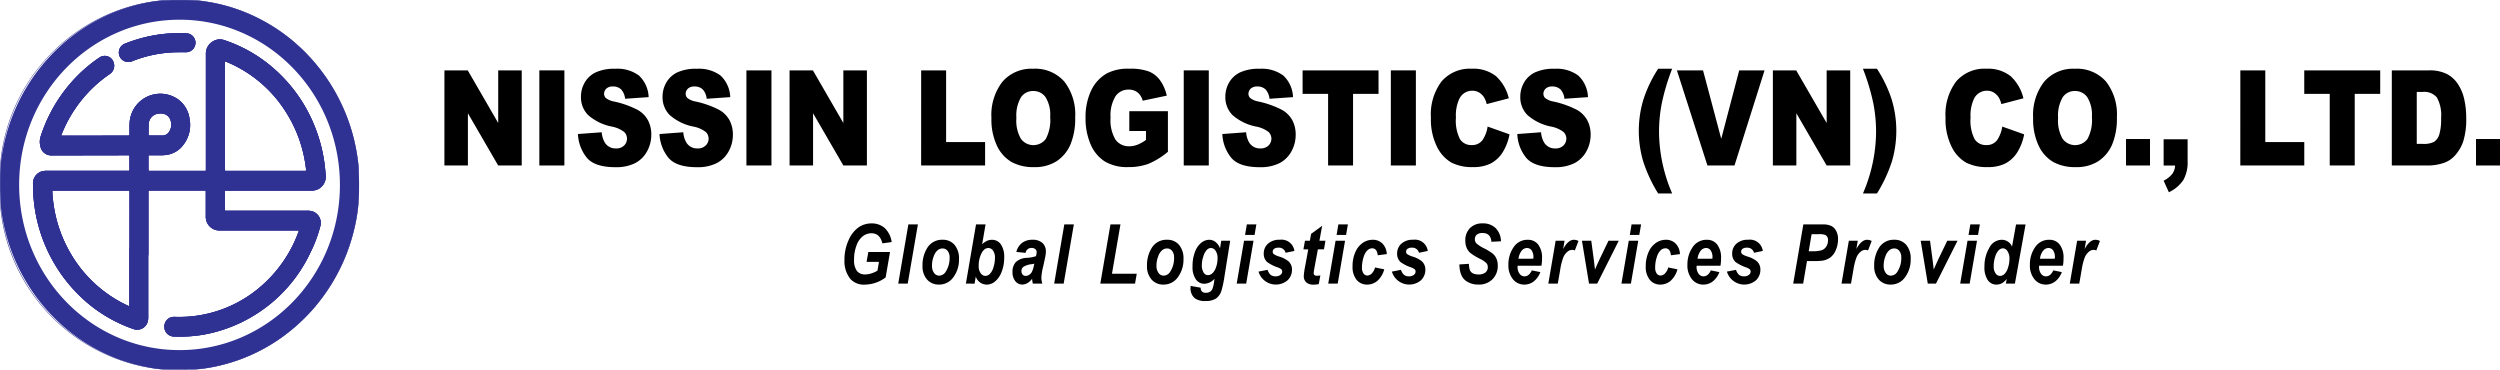 <svg xmlns="http://www.w3.org/2000/svg" width="340.667" height="50.387" viewBox="0 0 340.667 50.387"><defs><style>.a{fill:#2f3193;}</style></defs><g transform="translate(-60.258 -389.724)"><g transform="translate(60.258 389.724)"><g transform="translate(16.193 4.506)"><path class="a" d="M90.822,396.7a1.3,1.3,0,0,1-1.338,1.235c-.3-.007-.6,0-.905,0a17.112,17.112,0,0,0-6.4,1.231,1.294,1.294,0,1,1-.967-2.4,20.007,20.007,0,0,1,7.375-1.441,9.8,9.8,0,0,1,1.087.036A1.288,1.288,0,0,1,90.822,396.7Z" transform="translate(-80.379 -395.323)"/></g><g transform="translate(4.508 5.371)"><path class="a" d="M92.1,417c.044,0,.089,0,.133,0h11.5c.093,0,.185,0,.278-.007a1.875,1.875,0,0,0,1.723-2.005q-.047-.8-.151-1.6a20.927,20.927,0,0,0-1.416-5.31,20.564,20.564,0,0,0-5.354-7.58,19.516,19.516,0,0,0-6.858-3.989,1.838,1.838,0,0,0-1.588.154,1.937,1.937,0,0,0-.96,1.78q0,7.839,0,15.681c0,.2.02.183-.174.183H81.781a.918.918,0,0,0-.1,0c-.076.009-.1-.028-.1-.1q0-.96,0-1.918c0-.087.035-.107.109-.106.15,0,.3,0,.447,0,.588-.013,1.178.035,1.764-.03a3.441,3.441,0,0,0,2.4-1.344,4.42,4.42,0,0,0,.874-3.637,3.9,3.9,0,0,0-1.58-2.621,4.193,4.193,0,0,0-6.583,3.271c-.023.5-.01,1-.015,1.5,0,.181,0,.181-.18.182l-8.994.014c-.145,0-.146,0-.091-.141a18.053,18.053,0,0,1,4.2-6.321,17.781,17.781,0,0,1,2.392-1.95,1.362,1.362,0,0,0,.5-1.61,1.272,1.272,0,0,0-1.929-.625,19.935,19.935,0,0,0-4.015,3.594,20.7,20.7,0,0,0-3.985,7.146,2.346,2.346,0,0,0-.039,1.346,1.505,1.505,0,0,0,1.117,1.207,2.781,2.781,0,0,0,.65.042q5.114-.01,10.227-.019c.12,0,.146.041.146.158-.006.578,0,1.155,0,1.73,0,.23,0,.23-.215.23h-11.1a2.251,2.251,0,0,0-.612.066,1.718,1.718,0,0,0-1.221,1.735c0,.652.026,1.3.082,1.954a21.03,21.03,0,0,0,7.586,14.454,19.654,19.654,0,0,0,5.984,3.337,1.488,1.488,0,0,0,1.973-.966,2.173,2.173,0,0,0,.078-.669q0-4.208,0-8.416h.026v-8.631c0-.174,0-.174.172-.174h7.471c.171,0,.171,0,.171.175,0,1.121,0,2.242,0,3.362a1.86,1.86,0,0,0,1.923,1.9h10.614c.168,0,.168,0,.108.166a17.86,17.86,0,0,1-4.932,7.279,16.958,16.958,0,0,1-7.259,3.844,16.772,16.772,0,0,1-4.518.488,2.51,2.51,0,0,0-.542.019,1.334,1.334,0,0,0-1.035,1.4,1.316,1.316,0,0,0,1.214,1.253,19.415,19.415,0,0,0,2.115-.02,18.2,18.2,0,0,0,4.365-.808,20.017,20.017,0,0,0,12.289-10.783A18.055,18.055,0,0,0,105,421.852a1.651,1.651,0,0,0-.987-1.99,2.253,2.253,0,0,0-.844-.121H92.218c-.241,0-.216.026-.218-.232q0-1.127,0-2.257c0-.05,0-.1,0-.15C92,417.024,92.028,416.992,92.1,417Zm-10.49-9a1.484,1.484,0,0,1,1.4-1.492,1.656,1.656,0,0,1,.854.1,1.315,1.315,0,0,1,.783,1.066A1.7,1.7,0,0,1,84.388,409a1.068,1.068,0,0,1-.925.5h-.834v0c-.306,0-.612,0-.917,0-.079,0-.118-.018-.116-.111C81.6,408.926,81.59,408.462,81.61,408ZM79,424.887h-.023v7.651c0,.029,0,.059,0,.088,0,.14,0,.14-.122.086a16.422,16.422,0,0,1-2.047-1.1,17.6,17.6,0,0,1-5.894-6.157,18.207,18.207,0,0,1-2.192-6.108,19.407,19.407,0,0,1-.243-2.191c-.007-.129.027-.16.151-.16q5.112.005,10.226,0c.116,0,.148.031.147.153Q79,421.017,79,424.887Zm13-25.326c0-.19,0-.19.171-.119a17.389,17.389,0,0,1,8.211,6.969,18.073,18.073,0,0,1,2.514,6.573c.067.382.123.766.165,1.152.019.17.015.172-.146.172H92.191c-.192,0-.192,0-.192-.195Z" transform="translate(-65.86 -396.398)"/></g><g transform="translate(0.012 0.012)"><path class="a" d="M109.162,413.392c-.012-.284-.006-.571-.03-.855-.053-.652-.142-1.3-.25-1.947a25.451,25.451,0,0,0-6.713-13.413c-.509-.538-1.049-1.041-1.6-1.53a24.386,24.386,0,0,0-7.577-4.511A23.41,23.41,0,0,0,88.723,390c-.514-.084-1.027-.169-1.545-.207-.588-.041-1.177-.056-1.768-.055H84.05c-.216,0-.431,0-.645.008-.436.018-.872.017-1.308.064q-1.1.117-2.185.342a23.987,23.987,0,0,0-6.883,2.568,24.7,24.7,0,0,0-2.451,1.572,23.687,23.687,0,0,0-2.661,2.247c-.566.555-1.112,1.13-1.627,1.737a25.3,25.3,0,0,0-3.733,5.848,25.506,25.506,0,0,0-1.941,6.177c-.123.695-.233,1.392-.286,2.095-.046.61-.058,1.224-.056,1.838v1.348c0,.354.02.708.024,1.06a14.191,14.191,0,0,0,.126,1.664,25.807,25.807,0,0,0,.97,4.4,25.507,25.507,0,0,0,1.642,3.995,25.772,25.772,0,0,0,2.148,3.469A25.073,25.073,0,0,0,68.13,433.5c.567.542,1.16,1.052,1.775,1.535a24.147,24.147,0,0,0,7.175,3.885,24.478,24.478,0,0,0,3.361.87,17.078,17.078,0,0,0,1.77.25c.571.044,1.145.061,1.717.056h.039c.44,0,.881,0,1.321,0,.024,0,.05,0,.074,0h0a.081.081,0,0,1,.043.015h.241a2.416,2.416,0,0,1,.47-.024,15.692,15.692,0,0,0,2.03-.156,24.059,24.059,0,0,0,9.907-3.812,25.088,25.088,0,0,0,3.6-2.94q.825-.808,1.569-1.693a25.631,25.631,0,0,0,2.195-3.031,25.33,25.33,0,0,0,2.112-4.262,26.306,26.306,0,0,0,1.272-4.514,21.917,21.917,0,0,0,.379-4.076C109.187,414.869,109.193,414.13,109.162,413.392ZM84.73,437.435c-12.089,0-21.864-10.078-21.86-22.543,0-12.416,9.8-22.486,21.872-22.48s21.836,10.082,21.839,22.517S96.793,437.434,84.73,437.435Z" transform="translate(-60.273 -389.739)"/></g><g transform="translate(25.129)"><path class="a" d="M115.28,415.6a21.918,21.918,0,0,1-.379,4.076,26.309,26.309,0,0,1-1.272,4.514,25.332,25.332,0,0,1-2.112,4.262,25.637,25.637,0,0,1-2.195,3.031q-.745.884-1.569,1.693a25.087,25.087,0,0,1-3.6,2.94,23.932,23.932,0,0,1-9.907,3.812,15.7,15.7,0,0,1-2.03.156,2.413,2.413,0,0,0-.47.024,1.964,1.964,0,0,1,.511-.045,23.867,23.867,0,0,0,13.186-4.96,25.37,25.37,0,0,0,9.509-16.085,26.1,26.1,0,0,0,.3-5.147,25.636,25.636,0,0,0-1.465-7.621,25.025,25.025,0,0,0-4.218-7.5,24.351,24.351,0,0,0-10.689-7.621,23.327,23.327,0,0,0-4.6-1.152,22.117,22.117,0,0,0-2.767-.235l-.022-.007,0,0,.015-.012,0,.012c.591,0,1.18.013,1.768.055.518.038,1.031.124,1.545.207a23.412,23.412,0,0,1,4.265,1.136,24.388,24.388,0,0,1,7.577,4.511c.555.488,1.1.991,1.6,1.53a25.782,25.782,0,0,1,2.781,3.47,25.446,25.446,0,0,1,3.931,9.942c.109.647.2,1.295.25,1.947.023.284.018.57.03.855C115.286,414.127,115.28,414.866,115.28,415.6Z" transform="translate(-91.483 -389.724)"/></g><path class="a" d="M84.067,389.738l-.02.006A24.41,24.41,0,0,0,60.4,411.634c-.064.624-.109,1.251-.122,1.88,0,.01-.006.015-.01.015s-.008,0-.012-.014h.012c0-.6.01-1.192.056-1.784a19.963,19.963,0,0,1,.286-2.034,24.436,24.436,0,0,1,3.9-9.4,24.689,24.689,0,0,1,1.775-2.278c.515-.589,1.062-1.148,1.627-1.686a23.54,23.54,0,0,1,2.661-2.181,24.8,24.8,0,0,1,2.451-1.526,24.349,24.349,0,0,1,3.189-1.448,24.634,24.634,0,0,1,3.694-1.045q1.084-.218,2.185-.332c.435-.045.872-.044,1.308-.062.214-.009.43-.007.645-.008l0-.012.014.012Z" transform="translate(-60.258 -389.724)"/><g transform="translate(0 26.553)"><path class="a" d="M83.946,444.705l0,.006-.011.012,0-.012c-.572,0-1.146-.012-1.717-.055a17.551,17.551,0,0,1-1.77-.243,25.066,25.066,0,0,1-3.361-.844,24.379,24.379,0,0,1-3.767-1.6A23.855,23.855,0,0,1,69.9,439.8c-.615-.469-1.208-.964-1.775-1.49a24.59,24.59,0,0,1-2.948-3.237,24.909,24.909,0,0,1-2.148-3.368,24.273,24.273,0,0,1-2.612-8.15,13.381,13.381,0,0,1-.126-1.615c0-.342-.023-.686-.024-1.029l-.012,0a.064.064,0,0,0,.012-.016h0l.006.02a24.5,24.5,0,0,0,16.463,22.478A23.8,23.8,0,0,0,82,444.571c.641.071,1.283.125,1.927.132Z" transform="translate(-60.258 -420.889)"/></g><g transform="translate(23.665 50.363)"><path class="a" d="M91.145,450.5H89.67l0-.012,0-.008q.7,0,1.389,0a.147.147,0,0,1,.049.01h0Z" transform="translate(-89.663 -450.474)"/></g><g transform="translate(23.789)"><path class="a" d="M91.18,389.744H89.817v-.008l0-.012h1.354l0,.012Z" transform="translate(-89.817 -389.724)"/></g><g transform="translate(0 24.526)"><path class="a" d="M60.28,419.285q0,.654,0,1.311l-.008,0-.012,0v-1.306h.022Z" transform="translate(-60.258 -419.285)"/></g><g transform="translate(16.193 4.506)"><path class="a" d="M90.822,396.7a1.3,1.3,0,0,1-1.338,1.235c-.3-.007-.6,0-.905,0a17.112,17.112,0,0,0-6.4,1.231,1.294,1.294,0,1,1-.967-2.4,20.007,20.007,0,0,1,7.375-1.441,9.8,9.8,0,0,1,1.087.036A1.288,1.288,0,0,1,90.822,396.7Z" transform="translate(-80.379 -395.323)"/></g><g transform="translate(4.508 5.371)"><path class="a" d="M92.1,417c.044,0,.089,0,.133,0h11.5c.093,0,.185,0,.278-.007a1.875,1.875,0,0,0,1.723-2.005q-.047-.8-.151-1.6a20.927,20.927,0,0,0-1.416-5.31,20.564,20.564,0,0,0-5.354-7.58,19.516,19.516,0,0,0-6.858-3.989,1.838,1.838,0,0,0-1.588.154,1.937,1.937,0,0,0-.96,1.78q0,7.839,0,15.681c0,.2.02.183-.174.183H81.781a.918.918,0,0,0-.1,0c-.076.009-.1-.028-.1-.1q0-.96,0-1.918c0-.087.035-.107.109-.106.15,0,.3,0,.447,0,.588-.013,1.178.035,1.764-.03a3.441,3.441,0,0,0,2.4-1.344,4.42,4.42,0,0,0,.874-3.637,3.9,3.9,0,0,0-1.58-2.621,4.193,4.193,0,0,0-6.583,3.271c-.023.5-.01,1-.015,1.5,0,.181,0,.181-.18.182l-8.994.014c-.145,0-.146,0-.091-.141a18.053,18.053,0,0,1,4.2-6.321,17.781,17.781,0,0,1,2.392-1.95,1.362,1.362,0,0,0,.5-1.61,1.272,1.272,0,0,0-1.929-.625,19.935,19.935,0,0,0-4.015,3.594,20.7,20.7,0,0,0-3.985,7.146,2.346,2.346,0,0,0-.039,1.346,1.505,1.505,0,0,0,1.117,1.207,2.781,2.781,0,0,0,.65.042q5.114-.01,10.227-.019c.12,0,.146.041.146.158-.006.578,0,1.155,0,1.73,0,.23,0,.23-.215.23h-11.1a2.251,2.251,0,0,0-.612.066,1.718,1.718,0,0,0-1.221,1.735c0,.652.026,1.3.082,1.954a21.03,21.03,0,0,0,7.586,14.454,19.654,19.654,0,0,0,5.984,3.337,1.488,1.488,0,0,0,1.973-.966,2.173,2.173,0,0,0,.078-.669q0-4.208,0-8.416h.026v-8.631c0-.174,0-.174.172-.174h7.471c.171,0,.171,0,.171.175,0,1.121,0,2.242,0,3.362a1.86,1.86,0,0,0,1.923,1.9h10.614c.168,0,.168,0,.108.166a17.86,17.86,0,0,1-4.932,7.279,16.958,16.958,0,0,1-7.259,3.844,16.772,16.772,0,0,1-4.518.488,2.51,2.51,0,0,0-.542.019,1.334,1.334,0,0,0-1.035,1.4,1.316,1.316,0,0,0,1.214,1.253,19.415,19.415,0,0,0,2.115-.02,18.2,18.2,0,0,0,4.365-.808,20.017,20.017,0,0,0,12.289-10.783A18.055,18.055,0,0,0,105,421.852a1.651,1.651,0,0,0-.987-1.99,2.253,2.253,0,0,0-.844-.121H92.218c-.241,0-.216.026-.218-.232q0-1.127,0-2.257c0-.05,0-.1,0-.15C92,417.024,92.028,416.992,92.1,417Zm-10.49-9a1.484,1.484,0,0,1,1.4-1.492,1.656,1.656,0,0,1,.854.1,1.315,1.315,0,0,1,.783,1.066A1.7,1.7,0,0,1,84.388,409a1.068,1.068,0,0,1-.925.5h-.834v0c-.306,0-.612,0-.917,0-.079,0-.118-.018-.116-.111C81.6,408.926,81.59,408.462,81.61,408ZM79,424.887h-.023v7.651c0,.029,0,.059,0,.088,0,.14,0,.14-.122.086a16.422,16.422,0,0,1-2.047-1.1,17.6,17.6,0,0,1-5.894-6.157,18.207,18.207,0,0,1-2.192-6.108,19.407,19.407,0,0,1-.243-2.191c-.007-.129.027-.16.151-.16q5.112.005,10.226,0c.116,0,.148.031.147.153Q79,421.017,79,424.887Zm13-25.326c0-.19,0-.19.171-.119a17.389,17.389,0,0,1,8.211,6.969,18.073,18.073,0,0,1,2.514,6.573c.067.382.123.766.165,1.152.019.17.015.172-.146.172H92.191c-.192,0-.192,0-.192-.195Z" transform="translate(-65.86 -396.398)"/></g><g transform="translate(4.508 5.371)"><path class="a" d="M92.1,417c.044,0,.089,0,.133,0h11.5c.093,0,.185,0,.278-.007a1.875,1.875,0,0,0,1.723-2.005q-.047-.8-.151-1.6a20.927,20.927,0,0,0-1.416-5.31,20.564,20.564,0,0,0-5.354-7.58,19.516,19.516,0,0,0-6.858-3.989,1.838,1.838,0,0,0-1.588.154,1.937,1.937,0,0,0-.96,1.78q0,7.839,0,15.681c0,.2.02.183-.174.183H81.781a.918.918,0,0,0-.1,0c-.076.009-.1-.028-.1-.1q0-.96,0-1.918c0-.087.035-.107.109-.106.15,0,.3,0,.447,0,.588-.013,1.178.035,1.764-.03a3.441,3.441,0,0,0,2.4-1.344,4.42,4.42,0,0,0,.874-3.637,3.9,3.9,0,0,0-1.58-2.621,4.193,4.193,0,0,0-6.583,3.271c-.023.5-.01,1-.015,1.5,0,.181,0,.181-.18.182l-8.994.014c-.145,0-.146,0-.091-.141a18.053,18.053,0,0,1,4.2-6.321,17.781,17.781,0,0,1,2.392-1.95,1.362,1.362,0,0,0,.5-1.61,1.272,1.272,0,0,0-1.929-.625,19.935,19.935,0,0,0-4.015,3.594,20.7,20.7,0,0,0-3.985,7.146,2.346,2.346,0,0,0-.039,1.346,1.505,1.505,0,0,0,1.117,1.207,2.781,2.781,0,0,0,.65.042q5.114-.01,10.227-.019c.12,0,.146.041.146.158-.006.578,0,1.155,0,1.73,0,.23,0,.23-.215.23h-11.1a2.251,2.251,0,0,0-.612.066,1.718,1.718,0,0,0-1.221,1.735c0,.652.026,1.3.082,1.954a21.03,21.03,0,0,0,7.586,14.454,19.654,19.654,0,0,0,5.984,3.337,1.488,1.488,0,0,0,1.973-.966,2.173,2.173,0,0,0,.078-.669q0-4.208,0-8.416h.026v-8.631c0-.174,0-.174.172-.174h7.471c.171,0,.171,0,.171.175,0,1.121,0,2.242,0,3.362a1.86,1.86,0,0,0,1.923,1.9h10.614c.168,0,.168,0,.108.166a17.86,17.86,0,0,1-4.932,7.279,16.958,16.958,0,0,1-7.259,3.844,16.772,16.772,0,0,1-4.518.488,2.51,2.51,0,0,0-.542.019,1.334,1.334,0,0,0-1.035,1.4,1.316,1.316,0,0,0,1.214,1.253,19.415,19.415,0,0,0,2.115-.02,18.2,18.2,0,0,0,4.365-.808,20.017,20.017,0,0,0,12.289-10.783A18.055,18.055,0,0,0,105,421.852a1.651,1.651,0,0,0-.987-1.99,2.253,2.253,0,0,0-.844-.121H92.218c-.241,0-.216.026-.218-.232q0-1.127,0-2.257c0-.05,0-.1,0-.15C92,417.024,92.028,416.992,92.1,417Zm-10.49-9a1.484,1.484,0,0,1,1.4-1.492,1.656,1.656,0,0,1,.854.1,1.315,1.315,0,0,1,.783,1.066A1.7,1.7,0,0,1,84.388,409a1.068,1.068,0,0,1-.925.5h-.834v0c-.306,0-.612,0-.917,0-.079,0-.118-.018-.116-.111C81.6,408.926,81.59,408.462,81.61,408ZM79,424.887h-.023v7.651c0,.029,0,.059,0,.088,0,.14,0,.14-.122.086a16.422,16.422,0,0,1-2.047-1.1,17.6,17.6,0,0,1-5.894-6.157,18.207,18.207,0,0,1-2.192-6.108,19.407,19.407,0,0,1-.243-2.191c-.007-.129.027-.16.151-.16q5.112.005,10.226,0c.116,0,.148.031.147.153Q79,421.017,79,424.887Zm13-25.326c0-.19,0-.19.171-.119a17.389,17.389,0,0,1,8.211,6.969,18.073,18.073,0,0,1,2.514,6.573c.067.382.123.766.165,1.152.019.17.015.172-.146.172H92.191c-.192,0-.192,0-.192-.195Z" transform="translate(-65.86 -396.398)"/></g><g transform="translate(16.193 4.506)"><path class="a" d="M90.822,396.7a1.3,1.3,0,0,1-1.338,1.235c-.3-.007-.6,0-.905,0a17.112,17.112,0,0,0-6.4,1.231,1.294,1.294,0,1,1-.967-2.4,20.007,20.007,0,0,1,7.375-1.441,9.8,9.8,0,0,1,1.087.036A1.288,1.288,0,0,1,90.822,396.7Z" transform="translate(-80.379 -395.323)"/></g></g><g transform="translate(120.819 399.093)"><path d="M133.667,400.726h3.179l4.149,7.171v-7.171H144.2v12.961h-3.209l-4.126-7.117v7.117h-3.2Z" transform="translate(-133.667 -400.505)"/><path d="M149.738,400.726h3.412v12.961h-3.412Z" transform="translate(-136.804 -400.505)"/><path d="M156.275,409.345l3.239-.239a3.24,3.24,0,0,0,.428,1.415,1.7,1.7,0,0,0,1.5.787,1.5,1.5,0,0,0,1.123-.4,1.285,1.285,0,0,0,.019-1.834,3.984,3.984,0,0,0-1.743-.752,6.9,6.9,0,0,1-3.194-1.574,3.425,3.425,0,0,1-.962-2.5,3.828,3.828,0,0,1,.492-1.886,3.43,3.43,0,0,1,1.481-1.4,6,6,0,0,1,2.71-.508,4.909,4.909,0,0,1,3.22.924,4.224,4.224,0,0,1,1.319,2.939l-3.209.222a2.165,2.165,0,0,0-.538-1.273,1.551,1.551,0,0,0-1.131-.4,1.225,1.225,0,0,0-.894.3.975.975,0,0,0-.3.72.771.771,0,0,0,.248.558,2.55,2.55,0,0,0,1.143.477,12.842,12.842,0,0,1,3.2,1.144,3.626,3.626,0,0,1,1.405,1.437,4.15,4.15,0,0,1,.439,1.919,4.645,4.645,0,0,1-.587,2.3,3.877,3.877,0,0,1-1.638,1.6,5.744,5.744,0,0,1-2.653.544q-2.81,0-3.893-1.273A5.463,5.463,0,0,1,156.275,409.345Z" transform="translate(-138.08 -400.451)"/><path d="M170.087,409.345l3.238-.239a3.228,3.228,0,0,0,.429,1.415,1.7,1.7,0,0,0,1.5.787,1.5,1.5,0,0,0,1.123-.4,1.292,1.292,0,0,0,.4-.933,1.279,1.279,0,0,0-.376-.9,3.993,3.993,0,0,0-1.744-.752,6.9,6.9,0,0,1-3.193-1.574,3.426,3.426,0,0,1-.963-2.5,3.829,3.829,0,0,1,.493-1.886,3.428,3.428,0,0,1,1.48-1.4,6,6,0,0,1,2.71-.508,4.913,4.913,0,0,1,3.221.924,4.22,4.22,0,0,1,1.318,2.939l-3.209.222a2.17,2.17,0,0,0-.538-1.273,1.553,1.553,0,0,0-1.131-.4,1.227,1.227,0,0,0-.895.3.974.974,0,0,0-.3.72.771.771,0,0,0,.248.558,2.541,2.541,0,0,0,1.142.477,12.816,12.816,0,0,1,3.2,1.144,3.615,3.615,0,0,1,1.405,1.437,4.151,4.151,0,0,1,.44,1.919,4.645,4.645,0,0,1-.587,2.3,3.875,3.875,0,0,1-1.639,1.6,5.741,5.741,0,0,1-2.653.544q-2.812,0-3.893-1.273A5.458,5.458,0,0,1,170.087,409.345Z" transform="translate(-140.777 -400.451)"/><path d="M184.8,400.726h3.412v12.961H184.8Z" transform="translate(-143.65 -400.505)"/><path d="M192.106,400.726h3.179l4.149,7.171v-7.171h3.209v12.961h-3.209l-4.126-7.117v7.117h-3.2Z" transform="translate(-145.075 -400.505)"/><path d="M214.388,400.726h3.4v9.77h5.313v3.191h-8.717Z" transform="translate(-149.425 -400.505)"/><path d="M226.285,407.161a7.4,7.4,0,0,1,1.5-4.942,5.2,5.2,0,0,1,4.185-1.768,5.276,5.276,0,0,1,4.24,1.738,7.257,7.257,0,0,1,1.488,4.867,9.176,9.176,0,0,1-.65,3.726,5.152,5.152,0,0,1-1.878,2.264,5.459,5.459,0,0,1-3.064.809,6.143,6.143,0,0,1-3.084-.7,5.062,5.062,0,0,1-1.981-2.21A8.4,8.4,0,0,1,226.285,407.161Zm3.4.019a4.922,4.922,0,0,0,.62,2.82,2.112,2.112,0,0,0,3.386.018,5.46,5.46,0,0,0,.6-3.016,4.517,4.517,0,0,0-.629-2.674,2.01,2.01,0,0,0-1.7-.844,1.947,1.947,0,0,0-1.653.858A4.934,4.934,0,0,0,229.689,407.18Z" transform="translate(-151.747 -400.451)"/><path d="M248.185,408.938v-2.7h5.261v5.526a10.294,10.294,0,0,1-2.673,1.649,7.8,7.8,0,0,1-2.754.438,5.856,5.856,0,0,1-3.2-.787,5.091,5.091,0,0,1-1.917-2.343,8.847,8.847,0,0,1-.68-3.572,8.53,8.53,0,0,1,.744-3.692,5.236,5.236,0,0,1,2.179-2.383,6.169,6.169,0,0,1,3.013-.628,7.289,7.289,0,0,1,2.732.389,3.587,3.587,0,0,1,1.5,1.207,5.752,5.752,0,0,1,.9,2.073l-3.284.69a2.108,2.108,0,0,0-.687-1.123,1.917,1.917,0,0,0-1.237-.389,2.1,2.1,0,0,0-1.784.914,4.977,4.977,0,0,0-.666,2.9,5.137,5.137,0,0,0,.672,3.005,2.207,2.207,0,0,0,1.876.9,3.06,3.06,0,0,0,1.089-.2,5.49,5.49,0,0,0,1.188-.662v-1.221Z" transform="translate(-154.859 -400.451)"/><path d="M258.847,400.726h3.413v12.961h-3.413Z" transform="translate(-158.104 -400.505)"/><path d="M265.384,409.345l3.239-.239a3.25,3.25,0,0,0,.428,1.415,1.7,1.7,0,0,0,1.5.787,1.5,1.5,0,0,0,1.124-.4,1.3,1.3,0,0,0,.394-.933,1.276,1.276,0,0,0-.377-.9,3.979,3.979,0,0,0-1.743-.752,6.9,6.9,0,0,1-3.194-1.574,3.428,3.428,0,0,1-.962-2.5,3.837,3.837,0,0,1,.492-1.886,3.44,3.44,0,0,1,1.481-1.4,6,6,0,0,1,2.709-.508,4.91,4.91,0,0,1,3.221.924,4.22,4.22,0,0,1,1.319,2.939l-3.209.222a2.17,2.17,0,0,0-.538-1.273,1.553,1.553,0,0,0-1.131-.4,1.226,1.226,0,0,0-.895.3.974.974,0,0,0-.3.72.771.771,0,0,0,.248.558,2.545,2.545,0,0,0,1.143.477,12.811,12.811,0,0,1,3.2,1.144,3.612,3.612,0,0,1,1.406,1.437,4.139,4.139,0,0,1,.439,1.919,4.653,4.653,0,0,1-.586,2.3,3.882,3.882,0,0,1-1.638,1.6,5.746,5.746,0,0,1-2.653.544q-2.81,0-3.893-1.273A5.464,5.464,0,0,1,265.384,409.345Z" transform="translate(-159.38 -400.451)"/><path d="M278.971,400.726h10.35v3.2h-3.473v9.76h-3.4v-9.76h-3.473Z" transform="translate(-162.033 -400.505)"/><path d="M293.913,400.726h3.412v12.961h-3.412Z" transform="translate(-164.949 -400.505)"/><path d="M308.425,408.329l2.984,1.061a7.056,7.056,0,0,1-.946,2.467,4.306,4.306,0,0,1-1.6,1.494,5.212,5.212,0,0,1-2.439.5,6.152,6.152,0,0,1-2.934-.614,5.049,5.049,0,0,1-1.966-2.16,8.365,8.365,0,0,1-.826-3.959,7.475,7.475,0,0,1,1.454-4.944,5.08,5.08,0,0,1,4.114-1.727,4.969,4.969,0,0,1,3.273.99,5.917,5.917,0,0,1,1.771,3.041l-3.007.788a3.289,3.289,0,0,0-.331-.867,2.084,2.084,0,0,0-.7-.707,1.769,1.769,0,0,0-.925-.248,1.938,1.938,0,0,0-1.774,1.1,5.33,5.33,0,0,0-.466,2.552,5.527,5.527,0,0,0,.557,2.954,1.794,1.794,0,0,0,1.563.8,1.752,1.752,0,0,0,1.477-.645A4.337,4.337,0,0,0,308.425,408.329Z" transform="translate(-166.273 -400.451)"/><path d="M315.326,409.345l3.238-.239a3.25,3.25,0,0,0,.428,1.415,1.7,1.7,0,0,0,1.5.787,1.5,1.5,0,0,0,1.124-.4,1.3,1.3,0,0,0,.394-.933,1.279,1.279,0,0,0-.376-.9,3.989,3.989,0,0,0-1.743-.752,6.9,6.9,0,0,1-3.194-1.574,3.426,3.426,0,0,1-.962-2.5,3.837,3.837,0,0,1,.492-1.886,3.43,3.43,0,0,1,1.481-1.4,6,6,0,0,1,2.709-.508,4.912,4.912,0,0,1,3.221.924,4.22,4.22,0,0,1,1.319,2.939l-3.209.222a2.165,2.165,0,0,0-.538-1.273,1.552,1.552,0,0,0-1.131-.4,1.225,1.225,0,0,0-.894.3.974.974,0,0,0-.3.72.77.77,0,0,0,.247.558,2.546,2.546,0,0,0,1.143.477,12.821,12.821,0,0,1,3.2,1.144,3.612,3.612,0,0,1,1.406,1.437,4.15,4.15,0,0,1,.439,1.919,4.645,4.645,0,0,1-.587,2.3,3.878,3.878,0,0,1-1.638,1.6,5.746,5.746,0,0,1-2.653.544q-2.81,0-3.893-1.273A5.463,5.463,0,0,1,315.326,409.345Z" transform="translate(-169.13 -400.451)"/><path d="M338.536,400.451h1.91a29.513,29.513,0,0,0-1.42,4.739,20.173,20.173,0,0,0-.369,3.944,21.44,21.44,0,0,0,1.789,8.311h-1.91a19.9,19.9,0,0,1-2.047-4.4,14.8,14.8,0,0,1,.031-8.378A17.615,17.615,0,0,1,338.536,400.451Z" transform="translate(-173.146 -400.451)"/><path d="M342.351,400.726h3.56l2.48,9.327,2.448-9.327h3.455L350.2,413.687h-3.69Z" transform="translate(-174.405 -400.505)"/><path d="M358.6,400.726h3.179l4.149,7.171v-7.171h3.21v12.961h-3.21L361.8,406.57v7.117h-3.2Z" transform="translate(-177.577 -400.505)"/><path d="M377.777,404.668a14.8,14.8,0,0,1,.031,8.378,19.871,19.871,0,0,1-2.048,4.4H373.85a21.442,21.442,0,0,0,1.789-8.311,20.12,20.12,0,0,0-.369-3.944,29.438,29.438,0,0,0-1.42-4.739h1.909A17.59,17.59,0,0,1,377.777,404.668Z" transform="translate(-180.554 -400.451)"/><path d="M395.562,408.329l2.984,1.061a7.039,7.039,0,0,1-.947,2.467,4.3,4.3,0,0,1-1.6,1.494,5.208,5.208,0,0,1-2.438.5,6.151,6.151,0,0,1-2.934-.614,5.049,5.049,0,0,1-1.966-2.16,8.365,8.365,0,0,1-.826-3.959,7.475,7.475,0,0,1,1.453-4.944,5.081,5.081,0,0,1,4.115-1.727,4.971,4.971,0,0,1,3.273.99,5.917,5.917,0,0,1,1.77,3.041l-3.006.788a3.316,3.316,0,0,0-.331-.867,2.1,2.1,0,0,0-.7-.707,1.769,1.769,0,0,0-.925-.248,1.937,1.937,0,0,0-1.774,1.1,5.319,5.319,0,0,0-.466,2.552,5.529,5.529,0,0,0,.556,2.954,1.8,1.8,0,0,0,1.564.8,1.754,1.754,0,0,0,1.477-.645A4.337,4.337,0,0,0,395.562,408.329Z" transform="translate(-183.283 -400.451)"/><path d="M402.668,407.161a7.4,7.4,0,0,1,1.5-4.942,5.2,5.2,0,0,1,4.186-1.768,5.275,5.275,0,0,1,4.239,1.738,7.253,7.253,0,0,1,1.488,4.867,9.191,9.191,0,0,1-.649,3.726,5.154,5.154,0,0,1-1.879,2.264,5.458,5.458,0,0,1-3.063.809,6.144,6.144,0,0,1-3.085-.7,5.062,5.062,0,0,1-1.981-2.21A8.4,8.4,0,0,1,402.668,407.161Zm3.4.019a4.921,4.921,0,0,0,.621,2.82,2.112,2.112,0,0,0,3.386.018,5.462,5.462,0,0,0,.6-3.016,4.517,4.517,0,0,0-.629-2.674,2.008,2.008,0,0,0-1.7-.844,1.948,1.948,0,0,0-1.653.858A4.941,4.941,0,0,0,406.072,407.18Z" transform="translate(-186.18 -400.451)"/><path d="M418.394,412.349h3.269v3.607h-3.269Z" transform="translate(-189.25 -402.774)"/><path d="M424.763,412.393h3.269v2.962a4.931,4.931,0,0,1-.579,2.582,4.852,4.852,0,0,1-1.977,1.671l-.714-1.574a3.466,3.466,0,0,0,1.2-.95,2.155,2.155,0,0,0,.365-1.119h-1.564Z" transform="translate(-190.493 -402.782)"/><path d="M437.752,400.726h3.4v9.77h5.314v3.191h-8.718Z" transform="translate(-193.029 -400.505)"/><path d="M448.575,400.726h10.349v3.2h-3.472v9.76h-3.405v-9.76h-3.472Z" transform="translate(-195.142 -400.505)"/><path d="M463.4,400.726h5.057a5.255,5.255,0,0,1,2.417.477,4.078,4.078,0,0,1,1.522,1.371,6.116,6.116,0,0,1,.872,2.077,11.261,11.261,0,0,1,.271,2.512,10.128,10.128,0,0,1-.4,3.222,5.443,5.443,0,0,1-1.116,1.919,3.548,3.548,0,0,1-1.533,1.03,6.8,6.8,0,0,1-2.03.353H463.4Zm3.4,2.934v7.083h.835a3.043,3.043,0,0,0,1.518-.279,1.835,1.835,0,0,0,.707-.972,7.121,7.121,0,0,0,.256-2.25,4.976,4.976,0,0,0-.571-2.821,2.219,2.219,0,0,0-1.894-.761Z" transform="translate(-198.037 -400.505)"/><path d="M477.656,412.349h3.268v3.607h-3.268Z" transform="translate(-200.819 -402.774)"/><g transform="translate(54.513 21.075)"><path d="M204.652,430.533h2.957l-.595,3.461a4.791,4.791,0,0,1-2.836.984,2.454,2.454,0,0,1-1.977-.781,3.869,3.869,0,0,1-.8-2.591,6.344,6.344,0,0,1,.547-2.649,4.159,4.159,0,0,1,1.346-1.763,3.065,3.065,0,0,1,1.789-.556,2.633,2.633,0,0,1,1.8.627,3.235,3.235,0,0,1,.951,1.915l-1.265.176q-.336-1.376-1.489-1.375a1.914,1.914,0,0,0-1.153.383,2.731,2.731,0,0,0-.871,1.24,5.358,5.358,0,0,0-.344,2,2.39,2.39,0,0,0,.385,1.507,1.349,1.349,0,0,0,1.114.479,2.622,2.622,0,0,0,.794-.122,3.715,3.715,0,0,0,.892-.39l.207-1.2h-1.689Z" transform="translate(-201.403 -426.638)"/><path d="M210.505,434.874l1.38-8.065h1.3l-1.387,8.065Z" transform="translate(-203.18 -426.671)"/><path d="M214.615,432.955a4.41,4.41,0,0,1,.649-2.443,2.338,2.338,0,0,1,2.085-1.106,2.061,2.061,0,0,1,1.631.693,2.833,2.833,0,0,1,.608,1.931,4.008,4.008,0,0,1-.756,2.467,2.352,2.352,0,0,1-1.977,1.016,2.081,2.081,0,0,1-1.618-.688A2.685,2.685,0,0,1,214.615,432.955Zm3.692-1.128a1.382,1.382,0,0,0-.273-.907.859.859,0,0,0-.692-.331,1.056,1.056,0,0,0-.662.242,1.935,1.935,0,0,0-.541.842,3.437,3.437,0,0,0-.231,1.243,1.619,1.619,0,0,0,.284,1.018.862.862,0,0,0,.7.363,1.067,1.067,0,0,0,.9-.561A3.37,3.37,0,0,0,218.307,431.827Z" transform="translate(-203.982 -427.179)"/><path d="M221.96,434.874l1.381-8.065h1.3l-.463,2.7a2.567,2.567,0,0,1,.681-.476,1.627,1.627,0,0,1,.647-.129,1.452,1.452,0,0,1,1.214.61,2.979,2.979,0,0,1,.46,1.81,5.148,5.148,0,0,1-.36,1.973,3.053,3.053,0,0,1-.9,1.295,1.8,1.8,0,0,1-1.1.419,1.59,1.59,0,0,1-1.511-1.091l-.165.958Zm1.746-2.378a1.553,1.553,0,0,0,.276.964.8.8,0,0,0,.64.364.885.885,0,0,0,.575-.245,2.048,2.048,0,0,0,.505-.882,4.078,4.078,0,0,0,.219-1.335,1.6,1.6,0,0,0-.266-.992.78.78,0,0,0-.633-.348q-.56,0-.938.728A3.736,3.736,0,0,0,223.706,432.5Z" transform="translate(-205.416 -426.671)"/><path d="M231.641,431.194l-1.265-.132a2.245,2.245,0,0,1,.787-1.232,2.287,2.287,0,0,1,1.42-.423,1.922,1.922,0,0,1,1.347.433,1.49,1.49,0,0,1,.471,1.151,3.457,3.457,0,0,1-.044.536q-.045.285-.331,1.554a7.763,7.763,0,0,0-.239,1.461,3.047,3.047,0,0,0,.13.839h-1.291a3.511,3.511,0,0,1-.1-.664,1.991,1.991,0,0,1-.633.592,1.428,1.428,0,0,1-.712.2,1.179,1.179,0,0,1-.944-.463,1.873,1.873,0,0,1-.381-1.232,1.912,1.912,0,0,1,.451-1.364,2.278,2.278,0,0,1,1.5-.578,5.091,5.091,0,0,0,1.238-.225,1.952,1.952,0,0,0,.1-.534.545.545,0,0,0-.182-.427.716.716,0,0,0-.493-.162A.773.773,0,0,0,231.641,431.194Zm1.19,1.464a2.387,2.387,0,0,1-.306.072,2.72,2.72,0,0,0-1.169.353.719.719,0,0,0-.282.595.684.684,0,0,0,.16.472.517.517,0,0,0,.406.181.9.9,0,0,0,.493-.151,1.075,1.075,0,0,0,.377-.422,3.727,3.727,0,0,0,.272-.892Z" transform="translate(-206.958 -427.179)"/><path d="M236.909,434.874l1.381-8.065h1.3l-1.387,8.065Z" transform="translate(-208.334 -426.671)"/><path d="M244.721,434.874l1.383-8.065h1.362l-1.157,6.718h3.376l-.231,1.347Z" transform="translate(-209.859 -426.671)"/><path d="M252.626,432.955a4.41,4.41,0,0,1,.649-2.443,2.338,2.338,0,0,1,2.085-1.106,2.06,2.06,0,0,1,1.631.693,2.829,2.829,0,0,1,.608,1.931,4.013,4.013,0,0,1-.756,2.467,2.354,2.354,0,0,1-1.978,1.016,2.08,2.08,0,0,1-1.617-.688A2.681,2.681,0,0,1,252.626,432.955Zm3.692-1.128a1.382,1.382,0,0,0-.273-.907.859.859,0,0,0-.692-.331,1.054,1.054,0,0,0-.662.242,1.935,1.935,0,0,0-.541.842,3.421,3.421,0,0,0-.231,1.243,1.614,1.614,0,0,0,.284,1.018.861.861,0,0,0,.7.363,1.067,1.067,0,0,0,.9-.561A3.37,3.37,0,0,0,256.318,431.827Z" transform="translate(-211.403 -427.179)"/><path d="M260.008,435.695l1.374.242a.7.7,0,0,0,.174.522.723.723,0,0,0,.527.171,1.051,1.051,0,0,0,.565-.136.891.891,0,0,0,.34-.407,4.95,4.95,0,0,0,.24-1.09l.036-.275a1.936,1.936,0,0,1-1.38.682,1.4,1.4,0,0,1-1.155-.594,2.905,2.905,0,0,1-.456-1.783,5.343,5.343,0,0,1,.331-1.967,2.834,2.834,0,0,1,.86-1.246,1.756,1.756,0,0,1,1.078-.407,1.379,1.379,0,0,1,.855.3,1.985,1.985,0,0,1,.621.866l.166-1.034H265.4l-.779,4.87a13.587,13.587,0,0,1-.419,1.964,1.977,1.977,0,0,1-.76,1.057,2.543,2.543,0,0,1-1.383.322,2.327,2.327,0,0,1-1.487-.379,1.753,1.753,0,0,1-.573-1.437Zm1.53-2.828a1.823,1.823,0,0,0,.277,1.062.66.66,0,0,0,.57.3.9.9,0,0,0,.583-.248,1.96,1.96,0,0,0,.5-.817,3.52,3.52,0,0,0,.212-1.235,1.7,1.7,0,0,0-.274-1.025.775.775,0,0,0-.627-.377.806.806,0,0,0-.534.234,2.118,2.118,0,0,0-.486.866A3.728,3.728,0,0,0,261.538,432.867Z" transform="translate(-212.842 -427.179)"/><path d="M268.815,429.032h1.293l-1,5.842h-1.293Zm.38-2.223h1.3l-.247,1.43h-1.293Z" transform="translate(-214.367 -426.671)"/><path d="M271.495,433.747l1.254-.242a1.418,1.418,0,0,0,.418.691,1.073,1.073,0,0,0,.671.195,1.034,1.034,0,0,0,.649-.192.562.562,0,0,0,.247-.451.439.439,0,0,0-.1-.3,1.68,1.68,0,0,0-.528-.281,5.421,5.421,0,0,1-1.441-.737,1.512,1.512,0,0,1-.446-1.133,1.761,1.761,0,0,1,.583-1.358,2.27,2.27,0,0,1,1.6-.534,1.766,1.766,0,0,1,1.992,1.523l-1.194.253a.935.935,0,0,0-1-.694.89.89,0,0,0-.567.155.48.48,0,0,0-.192.39.441.441,0,0,0,.149.336,2.986,2.986,0,0,0,.759.336,3.627,3.627,0,0,1,1.249.644,1.5,1.5,0,0,1,.468,1.111,1.963,1.963,0,0,1-.6,1.469,2.469,2.469,0,0,1-3.961-1.183Z" transform="translate(-215.086 -427.179)"/><path d="M279.112,430.248l.211-1.172h.67l.163-.935,1.508-1.1-.37,2.039h.818l-.2,1.172h-.831l-.453,2.44q-.117.658-.117.765a.375.375,0,0,0,.1.292.53.53,0,0,0,.36.1c.055,0,.2-.013.448-.039l-.216,1.172a3.2,3.2,0,0,1-.693.077,1.453,1.453,0,0,1-1.012-.308,1.161,1.161,0,0,1-.336-.9,9.3,9.3,0,0,1,.177-1.243l.43-2.349Z" transform="translate(-216.573 -426.716)"/><path d="M284.314,429.032h1.292l-1,5.842h-1.293Zm.379-2.223h1.3l-.248,1.43h-1.293Z" transform="translate(-217.393 -426.671)"/><path d="M290.495,433.181l1.255.254a3.187,3.187,0,0,1-.927,1.56,2.108,2.108,0,0,1-1.4.519,1.8,1.8,0,0,1-1.441-.649,2.77,2.77,0,0,1-.55-1.843,4.677,4.677,0,0,1,.372-1.912,2.9,2.9,0,0,1,1.007-1.27,2.362,2.362,0,0,1,1.356-.432,1.822,1.822,0,0,1,1.337.517,2.158,2.158,0,0,1,.588,1.436l-1.232.16q-.088-.951-.77-.952a.948.948,0,0,0-.616.258,2.117,2.117,0,0,0-.53.925,4.454,4.454,0,0,0-.229,1.452,1.3,1.3,0,0,0,.212.8.626.626,0,0,0,.509.278.88.88,0,0,0,.6-.267A1.826,1.826,0,0,0,290.495,433.181Z" transform="translate(-218.197 -427.179)"/><path d="M294.078,433.747l1.254-.242a1.419,1.419,0,0,0,.419.691,1.073,1.073,0,0,0,.671.195,1.034,1.034,0,0,0,.649-.192.561.561,0,0,0,.247-.451.439.439,0,0,0-.1-.3,1.679,1.679,0,0,0-.528-.281,5.422,5.422,0,0,1-1.441-.737,1.512,1.512,0,0,1-.446-1.133,1.761,1.761,0,0,1,.583-1.358,2.27,2.27,0,0,1,1.6-.534,1.766,1.766,0,0,1,1.992,1.523l-1.194.253a.935.935,0,0,0-1-.694.89.89,0,0,0-.567.155.48.48,0,0,0-.192.39.441.441,0,0,0,.149.336,2.985,2.985,0,0,0,.759.336,3.629,3.629,0,0,1,1.249.644,1.5,1.5,0,0,1,.468,1.111,1.96,1.96,0,0,1-.6,1.469,2.469,2.469,0,0,1-3.961-1.183Z" transform="translate(-219.495 -427.179)"/><path d="M305.527,432.227l1.293-.082a2.566,2.566,0,0,0,.149.9.877.877,0,0,0,.4.4,1.681,1.681,0,0,0,.765.146,1.405,1.405,0,0,0,.943-.275.907.907,0,0,0,.317-.721.833.833,0,0,0-.182-.538,3.561,3.561,0,0,0-.941-.622,7.368,7.368,0,0,1-1.279-.794,1.938,1.938,0,0,1-.49-.7,2.421,2.421,0,0,1-.173-.941,2.349,2.349,0,0,1,.633-1.722,2.313,2.313,0,0,1,1.728-.644,2.441,2.441,0,0,1,1.769.64,2.6,2.6,0,0,1,.728,1.8l-1.3.066q-.1-1.194-1.2-1.194a1.185,1.185,0,0,0-.8.229.8.8,0,0,0-.256.625.766.766,0,0,0,.244.59,4.752,4.752,0,0,0,.959.616,7.306,7.306,0,0,1,1.265.779,1.837,1.837,0,0,1,.483.682,2.369,2.369,0,0,1,.167.916,2.528,2.528,0,0,1-.72,1.865,2.569,2.569,0,0,1-1.9.723,2.9,2.9,0,0,1-1.521-.379,1.928,1.928,0,0,1-.858-1.012A3.7,3.7,0,0,1,305.527,432.227Z" transform="translate(-221.729 -426.638)"/><path d="M318.321,432.95H315.07v.149a1.488,1.488,0,0,0,.275.941.812.812,0,0,0,.66.352q.637,0,1.007-.814l1.16.237a2.867,2.867,0,0,1-.908,1.276,2.07,2.07,0,0,1-1.271.424,1.953,1.953,0,0,1-1.554-.73,2.958,2.958,0,0,1-.619-1.977,4.094,4.094,0,0,1,.7-2.373,2.253,2.253,0,0,1,1.969-1.026,1.708,1.708,0,0,1,1.384.645,2.886,2.886,0,0,1,.53,1.869A5.4,5.4,0,0,1,318.321,432.95Zm-1.1-.963.006-.155a1.618,1.618,0,0,0-.244-.984.767.767,0,0,0-.637-.319.941.941,0,0,0-.717.369,2.111,2.111,0,0,0-.432,1.09Z" transform="translate(-223.349 -427.179)"/><path d="M321.578,429.539h1.214l-.193,1.133q.68-1.265,1.481-1.265a1.36,1.36,0,0,1,.607.165l-.495,1.292a.943.943,0,0,0-.373-.077.931.931,0,0,0-.575.2,2.021,2.021,0,0,0-.624.82,8.535,8.535,0,0,0-.43,1.738l-.32,1.832h-1.292Z" transform="translate(-224.668 -427.179)"/><path d="M328.35,435.413h-1.114l-.965-5.842h1.271l.341,2.547q.132.99.165,1.375l.286-.65.369-.809,1.187-2.464h1.4Z" transform="translate(-225.779 -427.211)"/><path d="M333.958,429.032h1.292l-1,5.842h-1.292Zm.38-2.223h1.3l-.248,1.43H334.1Z" transform="translate(-227.084 -426.671)"/><path d="M340.139,433.181l1.255.254a3.181,3.181,0,0,1-.927,1.56,2.107,2.107,0,0,1-1.4.519,1.8,1.8,0,0,1-1.441-.649,2.77,2.77,0,0,1-.55-1.843,4.663,4.663,0,0,1,.372-1.912,2.9,2.9,0,0,1,1.006-1.27,2.365,2.365,0,0,1,1.356-.432,1.819,1.819,0,0,1,1.337.517,2.162,2.162,0,0,1,.589,1.436l-1.232.16q-.089-.951-.77-.952a.948.948,0,0,0-.616.258,2.109,2.109,0,0,0-.531.925,4.454,4.454,0,0,0-.228,1.452,1.3,1.3,0,0,0,.212.8.624.624,0,0,0,.509.278.882.882,0,0,0,.6-.267A1.832,1.832,0,0,0,340.139,433.181Z" transform="translate(-227.888 -427.179)"/><path d="M348.632,432.95H345.38v.149a1.493,1.493,0,0,0,.275.941.815.815,0,0,0,.66.352q.639,0,1.007-.814l1.161.237a2.867,2.867,0,0,1-.908,1.276,2.071,2.071,0,0,1-1.271.424,1.955,1.955,0,0,1-1.555-.73,2.958,2.958,0,0,1-.618-1.977,4.094,4.094,0,0,1,.7-2.373,2.253,2.253,0,0,1,1.969-1.026,1.709,1.709,0,0,1,1.384.645,2.886,2.886,0,0,1,.53,1.869A5.337,5.337,0,0,1,348.632,432.95Zm-1.094-.963.006-.155a1.617,1.617,0,0,0-.245-.984.765.765,0,0,0-.636-.319.942.942,0,0,0-.718.369,2.118,2.118,0,0,0-.432,1.09Z" transform="translate(-229.266 -427.179)"/><path d="M350.806,433.747l1.255-.242a1.419,1.419,0,0,0,.418.691,1.074,1.074,0,0,0,.671.195,1.031,1.031,0,0,0,.65-.192.562.562,0,0,0,.248-.451.439.439,0,0,0-.1-.3,1.678,1.678,0,0,0-.528-.281,5.407,5.407,0,0,1-1.441-.737,1.509,1.509,0,0,1-.446-1.133,1.761,1.761,0,0,1,.583-1.358,2.272,2.272,0,0,1,1.6-.534,1.765,1.765,0,0,1,1.991,1.523l-1.194.253a.934.934,0,0,0-1-.694.888.888,0,0,0-.567.155.48.48,0,0,0-.192.39.44.44,0,0,0,.148.336,2.985,2.985,0,0,0,.759.336,3.613,3.613,0,0,1,1.249.644,1.494,1.494,0,0,1,.468,1.111,1.96,1.96,0,0,1-.6,1.469,2.469,2.469,0,0,1-3.961-1.183Z" transform="translate(-230.569 -427.179)"/><path d="M363.4,434.874h-1.356l1.379-8.065h2.659a2.546,2.546,0,0,1,1.165.215,1.582,1.582,0,0,1,.655.674,2.334,2.334,0,0,1,.249,1.125,3.628,3.628,0,0,1-.3,1.478,2.391,2.391,0,0,1-.737,1,2.54,2.54,0,0,1-1.045.44,8.8,8.8,0,0,1-1.3.06h-.847Zm.755-4.412h.392a4.632,4.632,0,0,0,1.39-.138,1.234,1.234,0,0,0,.609-.5,1.51,1.51,0,0,0,.24-.849.756.756,0,0,0-.349-.721,2.3,2.3,0,0,0-.934-.116h-.951Z" transform="translate(-232.763 -426.671)"/><path d="M371.222,429.539h1.214l-.193,1.133q.681-1.265,1.482-1.265a1.366,1.366,0,0,1,.607.165l-.495,1.292a.946.946,0,0,0-.373-.077.929.929,0,0,0-.575.2,2.022,2.022,0,0,0-.625.82,8.64,8.64,0,0,0-.43,1.738l-.319,1.832h-1.293Z" transform="translate(-234.359 -427.179)"/><path d="M375.755,432.955a4.41,4.41,0,0,1,.649-2.443,2.338,2.338,0,0,1,2.085-1.106,2.061,2.061,0,0,1,1.631.693,2.833,2.833,0,0,1,.608,1.931,4.008,4.008,0,0,1-.756,2.467,2.351,2.351,0,0,1-1.977,1.016,2.081,2.081,0,0,1-1.618-.688A2.685,2.685,0,0,1,375.755,432.955Zm3.691-1.128a1.386,1.386,0,0,0-.272-.907.861.861,0,0,0-.693-.331,1.056,1.056,0,0,0-.662.242,1.928,1.928,0,0,0-.54.842,3.422,3.422,0,0,0-.232,1.243,1.614,1.614,0,0,0,.284,1.018.862.862,0,0,0,.7.363,1.067,1.067,0,0,0,.9-.561A3.37,3.37,0,0,0,379.446,431.827Z" transform="translate(-235.439 -427.179)"/><path d="M385.708,435.413h-1.114l-.965-5.842H384.9l.341,2.547q.132.99.165,1.375l.286-.65.369-.809,1.188-2.464h1.4Z" transform="translate(-236.976 -427.211)"/><path d="M391.315,429.032h1.293l-1,5.842h-1.293Zm.38-2.223h1.3l-.247,1.43h-1.293Z" transform="translate(-238.281 -426.671)"/><path d="M398.575,434.874h-1.229l.116-.637a2.3,2.3,0,0,1-.686.6,1.578,1.578,0,0,1-.728.171,1.4,1.4,0,0,1-1.168-.611,3.069,3.069,0,0,1-.454-1.837,4.91,4.91,0,0,1,.656-2.553,1.927,1.927,0,0,1,1.679-1.106,1.523,1.523,0,0,1,1.424.93l.543-3.02h1.3Zm-2.89-2.38a1.65,1.65,0,0,0,.252.984.744.744,0,0,0,.614.346.891.891,0,0,0,.579-.239,1.931,1.931,0,0,0,.491-.843,3.748,3.748,0,0,0,.211-1.247,1.792,1.792,0,0,0-.271-1.046.764.764,0,0,0-.622-.387.843.843,0,0,0-.552.25,2.025,2.025,0,0,0-.492.873A4.073,4.073,0,0,0,395.685,432.494Z" transform="translate(-239.084 -426.671)"/><path d="M406.619,432.95h-3.251v.149a1.493,1.493,0,0,0,.274.941.815.815,0,0,0,.661.352q.637,0,1.007-.814l1.161.237a2.867,2.867,0,0,1-.908,1.276,2.071,2.071,0,0,1-1.271.424,1.956,1.956,0,0,1-1.555-.73,2.962,2.962,0,0,1-.618-1.977,4.094,4.094,0,0,1,.7-2.373,2.253,2.253,0,0,1,1.969-1.026,1.709,1.709,0,0,1,1.384.645,2.886,2.886,0,0,1,.53,1.869A5.4,5.4,0,0,1,406.619,432.95Zm-1.1-.963.006-.155a1.612,1.612,0,0,0-.245-.984.764.764,0,0,0-.636-.319.939.939,0,0,0-.717.369,2.106,2.106,0,0,0-.432,1.09Z" transform="translate(-240.586 -427.179)"/><path d="M409.875,429.539h1.214l-.194,1.133q.681-1.265,1.482-1.265a1.36,1.36,0,0,1,.607.165l-.495,1.292a.946.946,0,0,0-.373-.077.931.931,0,0,0-.575.2,2.013,2.013,0,0,0-.624.82,8.527,8.527,0,0,0-.43,1.738l-.32,1.832h-1.292Z" transform="translate(-241.905 -427.179)"/></g></g></g></svg>